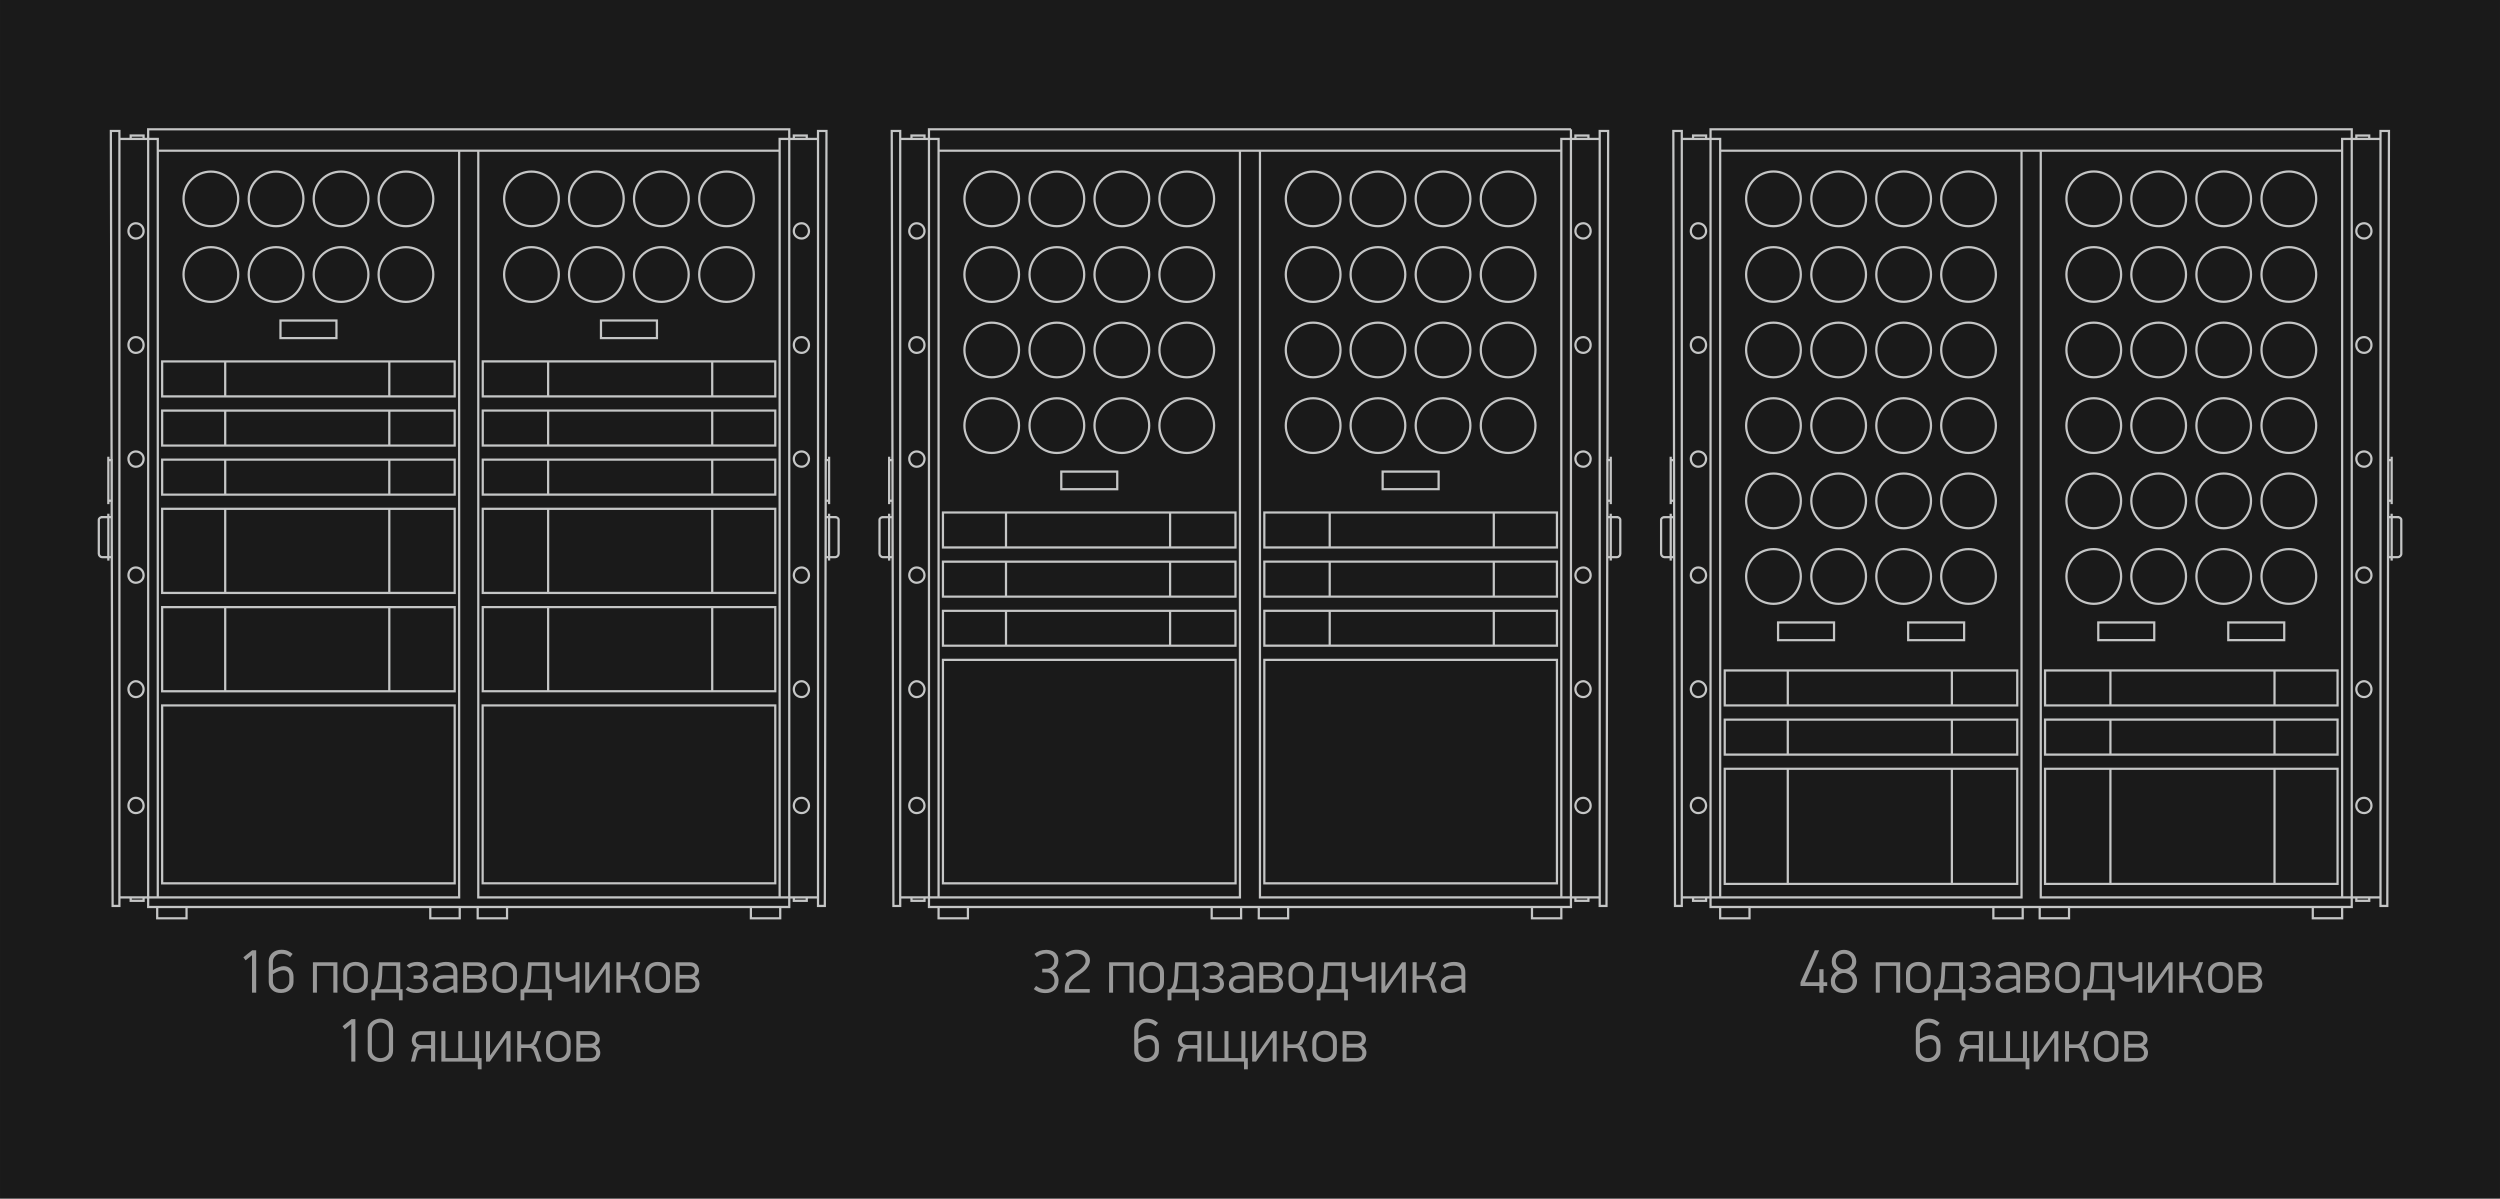 <?xml version="1.0" encoding="UTF-8"?>
<!DOCTYPE svg PUBLIC "-//W3C//DTD SVG 1.1//EN" "http://www.w3.org/Graphics/SVG/1.1/DTD/svg11.dtd">
<!-- Creator: CorelDRAW X8 -->
<svg xmlns="http://www.w3.org/2000/svg" xml:space="preserve" width="257.331mm" height="123.38mm" version="1.1" style="shape-rendering:geometricPrecision; text-rendering:geometricPrecision; image-rendering:optimizeQuality; fill-rule:evenodd; clip-rule:evenodd"
viewBox="0 0 25733 12338"
 xmlns:xlink="http://www.w3.org/1999/xlink">
 <defs>
  <style type="text/css">
   <![CDATA[
    .str0 {stroke:#C5C6C6;stroke-width:23}
    .fil1 {fill:none}
    .fil0 {fill:#1A1A1A}
    .fil2 {fill:#999999;fill-rule:nonzero}
   ]]>
  </style>
 </defs>
 <g id="Слой_x0020_1">
  <polygon class="fil0" points="25733,0 0,0 0,12338 25733,12338 "/>
  <g id="_632919792">
   <path class="fil1 str0" d="M4824 9336l3300 0 0 -8005 -3300 0 -3299 0 0 8005 3299 0zm3201 -99l-3102 0 0 -7683m3584 -206l-87 0 0 7977 70 0 17 -7977zm-87 7889l-395 0 0 -7807 395 0m-249 0l0 -35c0,0 17,0 17,0l99 0c0,0 17,0 17,0l0 35 0 0m-133 7807l0 35c0,0 17,0 17,0l99 0c0,0 17,0 17,0l0 -35 0 0m195 -3914l35 0 0 412 -35 0 0 -412zm98 0l-63 0 0 412 63 0c18,0 35,-17 35,-35l0 -348c0,-18 -17,-29 -35,-29zm-63 -35l0 482m-35 -1034l35 0 0 418 -35 0 0 -418zm35 -35l0 488m-282 -2891c41,0 75,35 75,82 0,40 -34,75 -75,75 -47,0 -81,-35 -81,-75 0,-47 34,-82 81,-82zm0 1172c41,0 75,34 75,81 0,46 -34,81 -75,81 -47,0 -81,-35 -81,-81 0,-47 34,-81 81,-81zm0 1177c41,0 75,35 75,75 0,47 -34,82 -75,82 -47,0 -81,-35 -81,-82 0,-40 34,-75 81,-75zm0 1194c41,0 75,35 75,81 0,41 -34,76 -75,76 -47,0 -81,-35 -81,-76 0,-46 34,-81 81,-81zm0 1171c41,0 75,41 75,82 0,46 -34,81 -75,81 -47,0 -81,-35 -81,-81 0,-41 34,-82 81,-82zm0 1200c41,0 75,35 75,82 0,40 -34,75 -75,75 -47,0 -81,-35 -81,-75 0,-47 34,-82 81,-82zm-3283 -4132l3011 0 0 -360 -3011 0 0 360zm0 506l3011 0 0 -360 -3011 0 0 360zm0 505l3011 0 0 -360 -3011 0 0 360zm2362 -1011l0 -360m0 866l0 -360m0 865l0 -360m-1689 -1011l0 360m0 146l0 360m0 145l0 360m1120 -1611l0 -181 -576 0 0 181 576 0zm716 -1714c155,0 281,125 281,281 0,155 -126,281 -281,281 -155,0 -281,-126 -281,-281 0,-156 126,-281 281,-281zm-670 0c155,0 281,125 281,281 0,155 -126,281 -281,281 -156,0 -282,-126 -282,-281 0,-156 126,-281 282,-281zm-670 0c156,0 282,125 282,281 0,155 -126,281 -282,281 -155,0 -281,-126 -281,-281 0,-156 126,-281 281,-281zm-668 0c156,0 282,125 282,281 0,155 -126,281 -282,281 -155,0 -281,-126 -281,-281 0,-156 126,-281 281,-281zm2008 778c155,0 281,126 281,281 0,156 -126,282 -281,282 -155,0 -281,-126 -281,-282 0,-155 126,-281 281,-281zm-670 0c155,0 281,126 281,281 0,156 -126,282 -281,282 -156,0 -282,-126 -282,-282 0,-155 126,-281 282,-281zm-670 0c156,0 282,126 282,281 0,156 -126,282 -282,282 -155,0 -281,-126 -281,-282 0,-155 126,-281 281,-281zm-668 0c156,0 282,126 282,281 0,156 -126,282 -282,282 -155,0 -281,-126 -281,-282 0,-155 126,-281 281,-281zm-501 3559l3011 0 0 -866 -3011 0 0 866zm0 1012l3011 0 0 -866 -3011 0 0 866zm2362 -1012l0 -866m0 1878l0 -866m-1689 -1012l0 866m0 146l0 866m-674 146l3012 0 0 1831 -3012 0 0 -1831zm-51 2075l0 116 302 0 0 -116m2510 0l0 116 302 0 0 -116m-7 -7785l-3200 0 -3199 0m-1 7686l3102 0 0 -7683m-3585 -206l88 0 0 7977 -70 0 -18 -7977zm88 7889l395 0 0 -7807 -395 0m249 0l0 -35c0,0 -17,0 -17,0l-99 0c0,0 -17,0 -17,0l0 35 0 0m133 7807l0 35c0,0 -17,0 -17,0l-99 0c0,0 -17,0 -17,0l0 -35 0 0m-195 -3914l-35 0 0 412 35 0 0 -412zm-99 0l64 0 0 412 -64 0c-17,0 -34,-17 -34,-35l0 -348c0,-18 17,-29 34,-29zm64 -35l0 482m35 -1034l-35 0 0 418 35 0 0 -418zm-35 -35l0 488m282 -2891c-41,0 -75,35 -75,82 0,40 34,75 75,75 47,0 81,-35 81,-75 0,-47 -34,-82 -81,-82zm0 1172c-41,0 -75,34 -75,81 0,46 34,81 75,81 47,0 81,-35 81,-81 0,-47 -34,-81 -81,-81zm0 1177c-41,0 -75,35 -75,75 0,47 34,82 75,82 47,0 81,-35 81,-82 0,-40 -34,-75 -81,-75zm0 1194c-41,0 -75,35 -75,81 0,41 34,76 75,76 47,0 81,-35 81,-76 0,-46 -34,-81 -81,-81zm0 1171c-41,0 -75,41 -75,82 0,46 34,81 75,81 47,0 81,-35 81,-81 0,-41 -34,-82 -81,-82zm0 1200c-41,0 -75,35 -75,82 0,40 34,75 75,75 47,0 81,-35 81,-75 0,-47 -34,-82 -81,-82zm3283 -4132l-3011 0 0 -360 3011 0 0 360zm0 506l-3011 0 0 -360 3011 0 0 360zm0 505l-3011 0 0 -360 3011 0 0 360zm-2362 -1011l0 -360m0 866l0 -360m0 865l0 -360m1689 -1011l0 360m0 146l0 360m0 145l0 360m-1120 -1611l0 -181 576 0 0 181 -576 0zm-716 -1714c-156,0 -282,125 -282,281 0,155 126,281 282,281 155,0 281,-126 281,-281 0,-156 -126,-281 -281,-281zm670 0c-155,0 -281,125 -281,281 0,155 126,281 281,281 156,0 282,-126 282,-281 0,-156 -126,-281 -282,-281zm670 0c-156,0 -282,125 -282,281 0,155 126,281 282,281 155,0 281,-126 281,-281 0,-156 -126,-281 -281,-281zm667 0c-155,0 -281,125 -281,281 0,155 126,281 281,281 156,0 282,-126 282,-281 0,-156 -126,-281 -282,-281zm-2007 778c-156,0 -282,126 -282,281 0,156 126,282 282,282 155,0 281,-126 281,-282 0,-155 -126,-281 -281,-281zm670 0c-155,0 -281,126 -281,281 0,156 126,282 281,282 156,0 282,-126 282,-282 0,-155 -126,-281 -282,-281zm670 0c-156,0 -282,126 -282,281 0,156 126,282 282,282 155,0 281,-126 281,-282 0,-155 -126,-281 -281,-281zm667 0c-155,0 -281,126 -281,281 0,156 126,282 281,282 156,0 282,-126 282,-282 0,-155 -126,-281 -282,-281zm502 3559l-3011 0 0 -866 3011 0 0 866zm0 1012l-3011 0 0 -866 3011 0 0 866zm-2362 -1012l0 -866m0 1878l0 -866m1689 -1012l0 866m0 146l0 866m673 146l-3011 0 0 1831 3011 0 0 -1831zm52 2075l0 116 -303 0 0 -116m-2509 0l0 116 -302 0 0 -116"/>
   <path class="fil1 str0" d="M16170 1331l0 8005 -3300 0 -3308 0 0 -8005 6608 0 0 0zm-99 7906l-3102 0 0 -7686m3584 -203l-87 0 0 7977 70 0 17 -7977zm-87 7889l-395 0 0 -7807 395 0m-250 0l0 -35c0,0 18,0 18,0l98 0c0,0 18,0 18,0l0 35 0 0m-134 7807l0 35c0,0 18,0 18,0l98 0c0,0 18,0 18,0l0 -35 0 0m195 -3914l35 0 0 412 -35 0 0 -412zm99 0l-64 0 0 412 64 0c17,0 34,-17 34,-35l0 -348c0,-18 -17,-29 -34,-29zm-64 -35l0 482m-35 -1034l35 0 0 418 -35 0 0 -418zm35 -35l0 488m-282 -2891c40,0 75,35 75,82 0,40 -35,75 -75,75 -47,0 -82,-35 -82,-75 0,-47 35,-82 82,-82zm0 1172c40,0 75,34 75,81 0,46 -35,81 -75,81 -47,0 -82,-35 -82,-81 0,-47 35,-81 82,-81zm0 1177c40,0 75,35 75,75 0,47 -35,82 -75,82 -47,0 -82,-35 -82,-82 0,-40 35,-75 82,-75zm0 1194c40,0 75,35 75,81 0,41 -35,76 -75,76 -47,0 -82,-35 -82,-76 0,-46 35,-81 82,-81zm0 1171c40,0 75,41 75,82 0,46 -35,81 -75,81 -47,0 -82,-35 -82,-81 0,-41 35,-82 82,-82zm0 1200c40,0 75,35 75,82 0,40 -35,75 -75,75 -47,0 -82,-35 -82,-75 0,-47 35,-82 82,-82zm-3341 1124l0 116 302 0 0 -116m2510 0l0 116 302 0 0 -116m-3057 -3701l3012 0 0 -360 -3012 0 0 360zm0 506l3012 0 0 -360 -3012 0 0 360zm0 505l3012 0 0 -359 -3012 0 0 359zm2362 -1011l0 -360m0 866l0 -360m0 865l0 -359m-1689 -1012l0 360m0 146l0 360m0 146l0 359m1837 -4880c155,0 281,125 281,281 0,155 -126,281 -281,281 -156,0 -282,-126 -282,-281 0,-156 126,-281 282,-281zm-671 0c156,0 282,125 282,281 0,155 -126,281 -282,281 -155,0 -281,-126 -281,-281 0,-156 126,-281 281,-281zm-669 0c155,0 281,125 281,281 0,155 -126,281 -281,281 -156,0 -282,-126 -282,-281 0,-156 126,-281 282,-281zm-668 0c156,0 282,125 282,281 0,155 -126,281 -282,281 -155,0 -281,-126 -281,-281 0,-156 126,-281 281,-281zm2008 778c155,0 281,126 281,281 0,156 -126,282 -281,282 -156,0 -282,-126 -282,-282 0,-155 126,-281 282,-281zm-671 0c156,0 282,126 282,281 0,156 -126,282 -282,282 -155,0 -281,-126 -281,-282 0,-155 126,-281 281,-281zm-669 0c155,0 281,126 281,281 0,156 -126,282 -281,282 -156,0 -282,-126 -282,-282 0,-155 126,-281 282,-281zm-668 0c156,0 282,126 282,281 0,156 -126,282 -282,282 -155,0 -281,-126 -281,-282 0,-155 126,-281 281,-281zm2008 777c155,0 281,126 281,281 0,155 -126,281 -281,281 -156,0 -282,-126 -282,-281 0,-155 126,-281 282,-281zm-671 0c156,0 282,126 282,281 0,155 -126,281 -282,281 -155,0 -281,-126 -281,-281 0,-155 126,-281 281,-281zm-669 0c155,0 281,126 281,281 0,155 -126,281 -281,281 -156,0 -282,-126 -282,-281 0,-155 126,-281 282,-281zm-668 0c156,0 282,126 282,281 0,155 -126,281 -282,281 -155,0 -281,-126 -281,-281 0,-155 126,-281 281,-281zm1292 1714l0 -181 -576 0 0 181 576 0zm-1292 -936c156,0 282,126 282,281 0,156 -126,282 -282,282 -155,0 -281,-126 -281,-282 0,-155 126,-281 281,-281zm668 0c155,0 281,126 281,281 0,156 -126,282 -281,282 -156,0 -282,-126 -282,-282 0,-155 126,-281 282,-281zm669 0c156,0 282,126 282,281 0,156 -126,282 -282,282 -155,0 -281,-126 -281,-282 0,-155 126,-281 281,-281zm671 0c155,0 281,126 281,281 0,156 -126,282 -281,282 -156,0 -282,-126 -282,-282 0,-155 126,-281 282,-281zm-2510 2693l3012 0 0 2300 -3012 0 0 -2300zm3052 -5241l-6400 0m-5 7686l3102 0 0 -7686m-3584 -203l87 0 0 7977 -70 0 -17 -7977zm87 7889l395 0 0 -7807 -395 0m250 0l0 -35c0,0 -18,0 -18,0l-99 0c0,0 -17,0 -17,0l0 35 0 0m134 7807l0 35c0,0 -18,0 -18,0l-99 0c0,0 -17,0 -17,0l0 -35 0 0m-195 -3914l-35 0 0 412 35 0 0 -412zm-99 0l64 0 0 412 -64 0c-17,0 -35,-17 -35,-35l0 -348c0,-18 18,-29 35,-29zm64 -35l0 482m35 -1034l-35 0 0 418 35 0 0 -418zm-35 -35l0 488m282 -2891c-40,0 -75,35 -75,82 0,40 35,75 75,75 47,0 82,-35 82,-75 0,-47 -35,-82 -82,-82zm0 1172c-40,0 -75,34 -75,81 0,46 35,81 75,81 47,0 82,-35 82,-81 0,-47 -35,-81 -82,-81zm0 1177c-40,0 -75,35 -75,75 0,47 35,82 75,82 47,0 82,-35 82,-82 0,-40 -35,-75 -82,-75zm0 1194c-40,0 -75,35 -75,81 0,41 35,76 75,76 47,0 82,-35 82,-76 0,-46 -35,-81 -82,-81zm0 1171c-40,0 -75,41 -75,82 0,46 35,81 75,81 47,0 82,-35 82,-81 0,-41 -35,-82 -82,-82zm0 1200c-40,0 -75,35 -75,82 0,40 35,75 75,75 47,0 82,-35 82,-75 0,-47 -35,-82 -82,-82zm3341 1124l0 116 -303 0 0 -116m-2509 0l0 116 -302 0 0 -116m3056 -3701l-3011 0 0 -360 3011 0 0 360zm0 506l-3011 0 0 -360 3011 0 0 360zm0 505l-3011 0 0 -359 3011 0 0 359zm-2362 -1011l0 -360m0 866l0 -360m0 865l0 -359m1689 -1012l0 360m0 146l0 360m0 146l0 359m-1836 -4880c-155,0 -281,125 -281,281 0,155 126,281 281,281 155,0 281,-126 281,-281 0,-156 -126,-281 -281,-281zm670 0c-155,0 -281,125 -281,281 0,155 126,281 281,281 156,0 282,-126 282,-281 0,-156 -126,-281 -282,-281zm670 0c-156,0 -282,125 -282,281 0,155 126,281 282,281 155,0 281,-126 281,-281 0,-156 -126,-281 -281,-281zm668 0c-156,0 -282,125 -282,281 0,155 126,281 282,281 155,0 281,-126 281,-281 0,-156 -126,-281 -281,-281zm-2008 778c-155,0 -281,126 -281,281 0,156 126,282 281,282 155,0 281,-126 281,-282 0,-155 -126,-281 -281,-281zm670 0c-155,0 -281,126 -281,281 0,156 126,282 281,282 156,0 282,-126 282,-282 0,-155 -126,-281 -282,-281zm670 0c-156,0 -282,126 -282,281 0,156 126,282 282,282 155,0 281,-126 281,-282 0,-155 -126,-281 -281,-281zm668 0c-156,0 -282,126 -282,281 0,156 126,282 282,282 155,0 281,-126 281,-282 0,-155 -126,-281 -281,-281zm-2008 777c-155,0 -281,126 -281,281 0,155 126,281 281,281 155,0 281,-126 281,-281 0,-155 -126,-281 -281,-281zm670 0c-155,0 -281,126 -281,281 0,155 126,281 281,281 156,0 282,-126 282,-281 0,-155 -126,-281 -282,-281zm670 0c-156,0 -282,126 -282,281 0,155 126,281 282,281 155,0 281,-126 281,-281 0,-155 -126,-281 -281,-281zm668 0c-156,0 -282,126 -282,281 0,155 126,281 282,281 155,0 281,-126 281,-281 0,-155 -126,-281 -281,-281zm-1292 1714l0 -181 576 0 0 181 -576 0zm1292 -936c-156,0 -282,126 -282,281 0,156 126,282 282,282 155,0 281,-126 281,-282 0,-155 -126,-281 -281,-281zm-668 0c-156,0 -282,126 -282,281 0,156 126,282 282,282 155,0 281,-126 281,-282 0,-155 -126,-281 -281,-281zm-670 0c-155,0 -281,126 -281,281 0,156 126,282 281,282 156,0 282,-126 282,-282 0,-155 -126,-281 -282,-281zm-670 0c-155,0 -281,126 -281,281 0,156 126,282 281,282 155,0 281,-126 281,-282 0,-155 -126,-281 -281,-281zm2510 2693l-3012 0 0 2300 3012 0 0 -2300z"/>
   <path class="fil1 str0" d="M24207 9336l0 -8005 -6600 0 0 8005 6600 0zm-99 -99l-3102 0 0 -7685m3584 -204l-87 0 0 7977 70 0 17 -7977zm-87 7889l-395 0 0 -7807 395 0m-249 0l0 -35c0,0 17,0 17,0l99 0c0,0 17,0 17,0l0 35 0 0m-133 7807l0 35c0,0 17,0 17,0l99 0c0,0 17,0 17,0l0 -35 0 0m-52 -6939c41,0 75,35 75,82 0,40 -34,75 -75,75 -47,0 -81,-35 -81,-75 0,-47 34,-82 81,-82zm0 1172c41,0 75,34 75,81 0,46 -34,81 -75,81 -47,0 -81,-35 -81,-81 0,-47 34,-81 81,-81zm0 1177c41,0 75,35 75,75 0,47 -34,82 -75,82 -47,0 -81,-35 -81,-82 0,-40 34,-75 81,-75zm0 1194c41,0 75,35 75,81 0,41 -34,76 -75,76 -47,0 -81,-35 -81,-76 0,-46 34,-81 81,-81zm0 1171c41,0 75,41 75,82 0,46 -34,81 -75,81 -47,0 -81,-35 -81,-81 0,-41 34,-82 81,-82zm0 1200c41,0 75,35 75,81 0,41 -34,76 -75,76 -47,0 -81,-35 -81,-76 0,-46 34,-81 81,-81zm-3340 1124l0 116 302 0 0 -116m2509 0l0 116 302 0 0 -116m475 -4013l35 0 0 412 -35 0 0 -412zm99 0l-64 0 0 412 64 0c17,0 35,-17 35,-35l0 -348c0,-18 -18,-29 -35,-29zm-64 -35l0 482m-35 -1034l35 0 0 418 -35 0 0 -418zm35 -35l0 488m-3568 2072l3011 0 0 -360 -3011 0 0 360zm2362 0l0 -360m-1689 0l0 360m-673 506l3011 0 0 -360 -3011 0 0 360zm3057 -6216l-6400 0m3343 7547l3011 0 0 -1185 -3011 0 0 1185zm2362 0l0 -1185m-1689 0l0 1185m1689 -1331l0 -360m-1689 0l0 360m-171 -5223c155,0 281,126 281,281 0,156 -126,281 -281,281 -156,0 -282,-125 -282,-281 0,-155 126,-281 282,-281zm668 0c155,0 281,126 281,281 0,156 -126,281 -281,281 -156,0 -282,-125 -282,-281 0,-155 126,-281 282,-281zm669 0c156,0 281,126 281,281 0,156 -125,281 -281,281 -155,0 -281,-125 -281,-281 0,-155 126,-281 281,-281zm671 0c155,0 281,126 281,281 0,156 -126,281 -281,281 -156,0 -282,-125 -282,-281 0,-155 126,-281 282,-281zm0 777c155,0 281,125 281,281 0,155 -126,281 -281,281 -156,0 -282,-126 -282,-281 0,-156 126,-281 282,-281zm-671 0c156,0 281,125 281,281 0,155 -125,281 -281,281 -155,0 -281,-126 -281,-281 0,-156 126,-281 281,-281zm-669 0c155,0 281,125 281,281 0,155 -126,281 -281,281 -156,0 -282,-126 -282,-281 0,-156 126,-281 282,-281zm-668 0c155,0 281,125 281,281 0,155 -126,281 -281,281 -156,0 -282,-126 -282,-281 0,-156 126,-281 282,-281zm2008 778c155,0 281,126 281,281 0,156 -126,282 -281,282 -156,0 -282,-126 -282,-282 0,-155 126,-281 282,-281zm-671 0c156,0 281,126 281,281 0,156 -125,282 -281,282 -155,0 -281,-126 -281,-282 0,-155 126,-281 281,-281zm-669 0c155,0 281,126 281,281 0,156 -126,282 -281,282 -156,0 -282,-126 -282,-282 0,-155 126,-281 282,-281zm-668 0c155,0 281,126 281,281 0,156 -126,282 -281,282 -156,0 -282,-126 -282,-282 0,-155 126,-281 282,-281zm0 -2334c155,0 281,126 281,282 0,155 -126,281 -281,281 -156,0 -282,-126 -282,-281 0,-156 126,-282 282,-282zm668 0c155,0 281,126 281,282 0,155 -126,281 -281,281 -156,0 -282,-126 -282,-281 0,-156 126,-282 282,-282zm-668 3887c155,0 281,126 281,281 0,156 -126,282 -281,282 -156,0 -282,-126 -282,-282 0,-155 126,-281 282,-281zm668 0c155,0 281,126 281,281 0,156 -126,282 -281,282 -156,0 -282,-126 -282,-282 0,-155 126,-281 282,-281zm-668 -778c155,0 281,126 281,281 0,156 -126,282 -281,282 -156,0 -282,-126 -282,-282 0,-155 126,-281 282,-281zm668 0c155,0 281,126 281,281 0,156 -126,282 -281,282 -156,0 -282,-126 -282,-282 0,-155 126,-281 282,-281zm669 -3109c156,0 281,126 281,282 0,155 -125,281 -281,281 -155,0 -281,-126 -281,-281 0,-156 126,-282 281,-282zm671 0c155,0 281,126 281,282 0,155 -126,281 -281,281 -156,0 -282,-126 -282,-281 0,-156 126,-282 282,-282zm-671 3887c156,0 281,126 281,281 0,156 -125,282 -281,282 -155,0 -281,-126 -281,-282 0,-155 126,-281 281,-281zm671 0c155,0 281,126 281,281 0,156 -126,282 -281,282 -156,0 -282,-126 -282,-282 0,-155 126,-281 282,-281zm-671 -778c156,0 281,126 281,281 0,156 -125,282 -281,282 -155,0 -281,-126 -281,-282 0,-155 126,-281 281,-281zm671 0c155,0 281,126 281,281 0,156 -126,282 -281,282 -156,0 -282,-126 -282,-282 0,-155 126,-281 282,-281zm-1386 1715l0 -182 -576 0 0 182 576 0zm1338 0l0 -182 -576 0 0 182 576 0zm-5806 2648l3102 0 0 -7685m-3584 -204l87 0 0 7977 -70 0 -17 -7977zm87 7889l395 0 0 -7807 -395 0m250 0l0 -35c0,0 -18,0 -18,0l-98 0c0,0 -18,0 -18,0l0 35 0 0m134 7807l0 35c0,0 -18,0 -18,0l-98 0c0,0 -18,0 -18,0l0 -35 0 0m52 -6939c-40,0 -75,35 -75,82 0,40 35,75 75,75 47,0 82,-35 82,-75 0,-47 -35,-82 -82,-82zm0 1172c-40,0 -75,34 -75,81 0,46 35,81 75,81 47,0 82,-35 82,-81 0,-47 -35,-81 -82,-81zm0 1177c-40,0 -75,35 -75,75 0,47 35,82 75,82 47,0 82,-35 82,-82 0,-40 -35,-75 -82,-75zm0 1194c-40,0 -75,35 -75,81 0,41 35,76 75,76 47,0 82,-35 82,-76 0,-46 -35,-81 -82,-81zm0 1171c-40,0 -75,41 -75,82 0,46 35,81 75,81 47,0 82,-35 82,-81 0,-41 -35,-82 -82,-82zm0 1200c-40,0 -75,35 -75,81 0,41 35,76 75,76 47,0 82,-35 82,-76 0,-46 -35,-81 -82,-81zm3341 1124l0 116 -302 0 0 -116m-2510 0l0 116 -302 0 0 -116m-475 -4013l-34 0 0 412 34 0 0 -412zm-98 0l64 0 0 412 -64 0c-18,0 -35,-17 -35,-35l0 -348c0,-18 17,-29 35,-29zm64 -35l0 482m34 -1034l-34 0 0 418 34 0 0 -418zm-34 -35l0 488m3567 2072l-3011 0 0 -360 3011 0 0 360zm-2362 0l0 -360m1689 0l0 360m673 506l-3011 0 0 -360 3011 0 0 360zm0 1331l-3011 0 0 -1185 3011 0 0 1185zm-2362 0l0 -1185m1689 0l0 1185m-1689 -1331l0 -360m1689 0l0 360m171 -5223c-155,0 -281,126 -281,281 0,156 126,281 281,281 156,0 282,-125 282,-281 0,-155 -126,-281 -282,-281zm-667 0c-156,0 -282,126 -282,281 0,156 126,281 282,281 155,0 281,-125 281,-281 0,-155 -126,-281 -281,-281zm-670 0c-155,0 -281,126 -281,281 0,156 126,281 281,281 156,0 282,-125 282,-281 0,-155 -126,-281 -282,-281zm-670 0c-156,0 -282,126 -282,281 0,156 126,281 282,281 155,0 281,-125 281,-281 0,-155 -126,-281 -281,-281zm0 777c-156,0 -282,125 -282,281 0,155 126,281 282,281 155,0 281,-126 281,-281 0,-156 -126,-281 -281,-281zm670 0c-155,0 -281,125 -281,281 0,155 126,281 281,281 156,0 282,-126 282,-281 0,-156 -126,-281 -282,-281zm670 0c-156,0 -282,125 -282,281 0,155 126,281 282,281 155,0 281,-126 281,-281 0,-156 -126,-281 -281,-281zm667 0c-155,0 -281,125 -281,281 0,155 126,281 281,281 156,0 282,-126 282,-281 0,-156 -126,-281 -282,-281zm-2007 778c-156,0 -282,126 -282,281 0,156 126,282 282,282 155,0 281,-126 281,-282 0,-155 -126,-281 -281,-281zm670 0c-155,0 -281,126 -281,281 0,156 126,282 281,282 156,0 282,-126 282,-282 0,-155 -126,-281 -282,-281zm670 0c-156,0 -282,126 -282,281 0,156 126,282 282,282 155,0 281,-126 281,-282 0,-155 -126,-281 -281,-281zm667 0c-155,0 -281,126 -281,281 0,156 126,282 281,282 156,0 282,-126 282,-282 0,-155 -126,-281 -282,-281zm0 -2334c-155,0 -281,126 -281,282 0,155 126,281 281,281 156,0 282,-126 282,-281 0,-156 -126,-282 -282,-282zm-667 0c-156,0 -282,126 -282,282 0,155 126,281 282,281 155,0 281,-126 281,-281 0,-156 -126,-282 -281,-282zm667 3887c-155,0 -281,126 -281,281 0,156 126,282 281,282 156,0 282,-126 282,-282 0,-155 -126,-281 -282,-281zm-667 0c-156,0 -282,126 -282,281 0,156 126,282 282,282 155,0 281,-126 281,-282 0,-155 -126,-281 -281,-281zm667 -778c-155,0 -281,126 -281,281 0,156 126,282 281,282 156,0 282,-126 282,-282 0,-155 -126,-281 -282,-281zm-667 0c-156,0 -282,126 -282,281 0,156 126,282 282,282 155,0 281,-126 281,-282 0,-155 -126,-281 -281,-281zm-670 -3109c-155,0 -281,126 -281,282 0,155 126,281 281,281 156,0 282,-126 282,-281 0,-156 -126,-282 -282,-282zm-670 0c-156,0 -282,126 -282,282 0,155 126,281 282,281 155,0 281,-126 281,-281 0,-156 -126,-282 -281,-282zm670 3887c-155,0 -281,126 -281,281 0,156 126,282 281,282 156,0 282,-126 282,-282 0,-155 -126,-281 -282,-281zm-670 0c-156,0 -282,126 -282,281 0,156 126,282 282,282 155,0 281,-126 281,-282 0,-155 -126,-281 -281,-281zm670 -778c-155,0 -281,126 -281,281 0,156 126,282 281,282 156,0 282,-126 282,-282 0,-155 -126,-281 -282,-281zm-670 0c-156,0 -282,126 -282,281 0,156 126,282 282,282 155,0 281,-126 281,-282 0,-155 -126,-281 -281,-281zm1386 1715l0 -182 576 0 0 182 -576 0zm-1339 0l0 -182 576 0 0 182 -576 0z"/>
   <path class="fil2" d="M2594 10218l0 -386c-3,2 -8,6 -14,11 -6,5 -12,10 -19,15 -7,6 -13,11 -19,16 -7,5 -11,9 -14,11l-23 -31c5,-4 12,-10 20,-16 8,-7 17,-14 25,-21 9,-7 18,-14 26,-20 8,-7 15,-12 20,-16l41 0 0 437 -43 0zm172 -327c0,-18 4,-34 11,-48 7,-14 16,-26 28,-36 12,-10 26,-18 41,-23 16,-5 33,-8 51,-8 26,0 49,4 68,13 18,8 34,18 47,30l-26 34c-12,-12 -26,-21 -40,-27 -14,-6 -31,-9 -49,-9 -9,0 -18,1 -29,4 -10,3 -20,8 -28,15 -9,7 -16,15 -22,26 -6,11 -9,24 -9,40l0 84c23,-15 44,-25 63,-31 18,-7 35,-10 48,-10 32,0 57,10 74,30 18,20 27,46 27,79l0 52c0,17 -3,33 -10,48 -7,14 -16,26 -28,36 -11,10 -25,17 -41,23 -15,5 -32,8 -49,8 -18,0 -35,-2 -50,-7 -16,-5 -29,-13 -40,-23 -11,-9 -20,-21 -27,-35 -6,-14 -10,-30 -10,-48l0 -217zm212 168c0,-25 -5,-43 -17,-55 -12,-11 -27,-17 -46,-17 -16,0 -33,4 -51,12 -18,7 -36,17 -55,29l0 70c0,15 3,28 8,39 5,10 12,19 20,26 8,7 17,12 27,15 10,3 19,4 29,4 9,0 19,-1 29,-4 10,-3 19,-8 27,-15 9,-7 16,-16 21,-27 6,-10 8,-23 8,-38l0 -39zm453 159l0 -276 -169 0 0 276 -41 0 0 -313 252 0 0 313 -42 0zm355 -110c0,17 -3,33 -9,47 -7,15 -16,27 -27,36 -11,10 -25,18 -40,23 -16,5 -33,7 -51,7 -18,0 -35,-2 -50,-7 -16,-5 -29,-13 -40,-23 -11,-10 -20,-22 -27,-36 -6,-14 -9,-30 -9,-47l0 -93c0,-18 3,-34 10,-48 7,-14 16,-26 27,-35 12,-10 25,-18 41,-23 15,-5 32,-8 49,-8 18,0 35,3 50,8 16,5 29,13 40,23 12,9 20,21 27,35 6,14 9,30 9,48l0 93zm-41 -84c0,-16 -3,-29 -8,-39 -5,-11 -12,-19 -20,-26 -8,-7 -17,-12 -27,-15 -10,-3 -20,-4 -30,-4 -10,0 -20,1 -30,4 -11,3 -20,8 -28,15 -8,7 -15,15 -20,26 -5,10 -8,23 -8,39l0 74c0,15 2,28 7,39 5,11 11,20 19,26 8,7 17,12 27,15 11,3 22,4 33,4 11,0 21,-1 31,-4 10,-3 19,-8 27,-15 8,-6 15,-15 20,-26 5,-11 7,-24 7,-39l0 -74zm375 158c4,0 8,0 12,0 4,0 8,0 12,0l0 115 -38 0 0 -79 -244 0 0 79 -39 0 0 -114c4,0 8,0 11,0 4,0 8,0 12,-1 8,-5 14,-12 20,-19 5,-8 10,-17 14,-28 3,-12 6,-25 9,-40 2,-16 4,-34 5,-55 1,-23 2,-46 3,-68 2,-22 3,-44 4,-67l219 0 0 277zm-42 -240l-141 0 -4 98c-2,35 -5,63 -10,86 -4,22 -12,41 -22,56l177 0 0 -240zm122 214c11,9 24,16 39,21 15,5 29,7 44,7 25,0 45,-5 59,-16 13,-12 20,-25 20,-40 0,-18 -6,-31 -18,-40 -13,-9 -27,-13 -44,-13l-43 0 0 -35 44 0c15,0 28,-5 40,-14 12,-9 18,-21 18,-37 0,-9 -2,-16 -6,-22 -4,-6 -9,-11 -16,-15 -6,-4 -13,-7 -22,-9 -8,-2 -16,-3 -24,-3 -14,0 -27,2 -41,6 -14,4 -26,11 -37,19 -1,-1 -3,-2 -5,-5 -3,-3 -5,-6 -8,-9 -3,-3 -6,-6 -9,-9 -2,-3 -4,-5 -4,-6 16,-13 33,-22 51,-27 18,-5 37,-8 56,-8 33,0 59,8 78,24 19,16 28,36 28,61 0,5 0,11 -2,18 -1,7 -4,13 -7,20 -4,6 -8,12 -15,18 -6,5 -13,9 -23,13 10,4 19,9 25,15 7,6 12,12 16,19 3,6 6,13 7,20 2,7 2,13 2,18 0,28 -10,50 -31,68 -21,17 -50,26 -87,26 -44,0 -81,-12 -110,-36l25 -29zm465 28c-27,16 -50,26 -67,31 -18,4 -32,6 -45,6 -29,0 -53,-8 -71,-24 -19,-15 -28,-38 -28,-67 0,-17 4,-31 11,-43 8,-12 17,-21 28,-28 11,-8 23,-13 36,-16 12,-3 24,-5 35,-5l102 0 0 -27c0,-25 -6,-43 -20,-54 -13,-11 -33,-17 -59,-17 -13,0 -28,2 -43,5 -16,4 -32,12 -48,24l-21 -32c19,-14 38,-23 58,-28 19,-5 38,-8 57,-8 42,0 72,9 90,28 19,19 28,45 28,80l0 209 -36 0 -6 -34 -1 0zm1 -111l-92 0c-8,0 -16,1 -25,2 -9,1 -17,3 -25,7 -8,4 -14,10 -19,18 -5,7 -8,17 -8,30 0,18 7,32 19,41 12,8 27,13 45,13 8,0 17,-2 27,-4 9,-3 18,-6 28,-10 9,-3 18,-8 27,-12 8,-5 16,-9 23,-14l0 -71zm346 53c0,12 -2,23 -6,34 -4,11 -10,21 -18,30 -8,8 -18,15 -30,20 -12,5 -26,8 -42,8l-149 0 0 -313 146 0c16,0 30,2 42,7 12,5 22,11 29,18 8,8 14,17 18,27 3,10 5,21 5,32 0,11 -3,23 -9,35 -6,12 -17,22 -33,29 9,4 16,9 22,14 6,6 11,12 15,19 3,7 6,13 8,20 2,7 2,14 2,20zm-41 1c0,-8 -2,-16 -6,-22 -3,-7 -7,-12 -13,-17 -5,-5 -11,-8 -18,-11 -7,-2 -15,-4 -22,-4l-104 0 0 108 100 0c20,0 35,-4 46,-14 11,-9 17,-23 17,-40zm-7 -138c0,-8 -2,-15 -5,-21 -3,-6 -8,-11 -13,-15 -5,-4 -11,-6 -18,-8 -7,-2 -15,-3 -22,-3l-98 0 0 93 101 0c15,0 28,-4 39,-12 11,-7 16,-19 16,-34zm357 119c0,17 -3,33 -9,47 -7,15 -16,27 -27,36 -12,10 -25,18 -40,23 -16,5 -33,7 -51,7 -18,0 -35,-2 -50,-7 -16,-5 -29,-13 -40,-23 -12,-10 -20,-22 -27,-36 -6,-14 -9,-30 -9,-47l0 -93c0,-18 3,-34 10,-48 7,-14 16,-26 27,-35 12,-10 25,-18 40,-23 16,-5 32,-8 50,-8 18,0 35,3 50,8 16,5 29,13 40,23 11,9 20,21 27,35 6,14 9,30 9,48l0 93zm-41 -84c0,-16 -3,-29 -8,-39 -5,-11 -12,-19 -20,-26 -8,-7 -17,-12 -27,-15 -10,-3 -20,-4 -30,-4 -10,0 -20,1 -31,4 -10,3 -19,8 -27,15 -9,7 -15,15 -20,26 -6,10 -8,23 -8,39l0 74c0,15 2,28 7,39 5,11 11,20 19,26 8,7 17,12 27,15 11,3 22,4 33,4 11,0 21,-1 31,-4 10,-3 19,-8 27,-15 8,-6 15,-15 19,-26 5,-11 8,-24 8,-39l0 -74zm374 158c5,0 9,0 13,0 4,0 8,0 12,0l0 115 -39 0 0 -79 -243 0 0 79 -39 0 0 -114c4,0 7,0 11,0 4,0 8,0 12,-1 7,-5 14,-12 19,-19 6,-8 11,-17 14,-28 4,-12 7,-25 10,-40 2,-16 4,-34 5,-55 1,-23 2,-46 3,-68 1,-22 3,-44 4,-67l218 0 0 277zm-41 -240l-141 0 -4 98c-2,35 -5,63 -10,86 -4,22 -12,41 -23,56l178 0 0 -240zm207 164c-31,0 -55,-8 -74,-26 -18,-17 -27,-44 -27,-80l0 -96 41 0 0 90c0,25 6,44 17,55 11,11 28,17 49,17 15,0 31,-3 48,-10 17,-6 34,-14 50,-24l0 -128 41 0 0 314 -41 0 0 -144c-23,13 -43,22 -60,26 -18,4 -32,6 -44,6zm247 47c4,-5 8,-12 14,-21 6,-9 12,-18 19,-27 7,-10 13,-19 19,-28 6,-8 10,-15 14,-20l104 -152 39 0 0 313 -41 0 0 -247 -3 0c-3,5 -8,12 -14,21 -6,8 -12,18 -18,27 -6,10 -13,19 -19,28 -6,9 -11,15 -14,21 -3,3 -7,9 -13,17 -5,8 -11,17 -18,27 -7,10 -13,20 -21,31 -7,11 -14,21 -21,31 -7,9 -13,18 -19,26 -5,8 -9,14 -12,18l-39 0 0 -313 41 0 0 248 2 0zm278 65l0 -314 42 0 0 137 68 0c5,0 11,-1 17,-1 6,-1 11,-3 16,-6 6,-4 11,-8 15,-14 5,-6 8,-14 12,-24l33 -92 42 0 -32 91c-5,15 -11,28 -18,38 -6,10 -15,17 -28,21 15,3 26,10 32,21 6,12 12,25 18,41l34 102 -44 0 -30 -93c-4,-10 -7,-18 -11,-24 -4,-6 -9,-11 -14,-15 -5,-3 -11,-6 -17,-7 -6,-1 -13,-1 -20,-1l-73 0 0 140 -42 0zm551 -110c0,17 -3,33 -10,47 -6,15 -15,27 -26,36 -12,10 -25,18 -41,23 -15,5 -32,7 -50,7 -18,0 -35,-2 -51,-7 -15,-5 -28,-13 -40,-23 -11,-10 -20,-22 -26,-36 -6,-14 -10,-30 -10,-47l0 -93c0,-18 4,-34 11,-48 6,-14 16,-26 27,-35 11,-10 25,-18 40,-23 16,-5 32,-8 49,-8 19,0 36,3 51,8 15,5 29,13 40,23 11,9 20,21 26,35 7,14 10,30 10,48l0 93zm-41 -84c0,-16 -3,-29 -8,-39 -5,-11 -12,-19 -20,-26 -8,-7 -18,-12 -28,-15 -10,-3 -19,-4 -29,-4 -10,0 -21,1 -31,4 -10,3 -19,8 -28,15 -8,7 -15,15 -20,26 -5,10 -7,23 -7,39l0 74c0,15 2,28 7,39 4,11 11,20 19,26 7,7 17,12 27,15 10,3 21,4 33,4 10,0 21,-1 31,-4 10,-3 19,-8 27,-15 8,-6 14,-15 19,-26 5,-11 8,-24 8,-39l0 -74zm345 102c0,12 -2,23 -6,34 -4,11 -10,21 -18,30 -8,8 -18,15 -30,20 -12,5 -26,8 -43,8l-149 0 0 -313 146 0c17,0 31,2 43,7 12,5 21,11 29,18 8,8 13,17 17,27 4,10 6,21 6,32 0,11 -3,23 -9,35 -6,12 -18,22 -34,29 9,4 17,9 23,14 6,6 10,12 14,19 4,7 7,13 8,20 2,7 3,14 3,20zm-42 1c0,-8 -2,-16 -5,-22 -3,-7 -8,-12 -13,-17 -5,-5 -12,-8 -19,-11 -7,-2 -14,-4 -22,-4l-103 0 0 108 100 0c19,0 34,-4 45,-14 12,-9 17,-23 17,-40zm-6 -138c0,-8 -2,-15 -5,-21 -4,-6 -8,-11 -13,-15 -6,-4 -12,-6 -19,-8 -7,-2 -14,-3 -22,-3l-97 0 0 93 100 0c16,0 29,-4 40,-12 10,-7 16,-19 16,-34zm-3536 938l0 -386c-4,3 -8,6 -15,11 -6,5 -12,10 -19,16 -6,5 -13,10 -19,15 -6,5 -11,9 -14,12l-23 -32c5,-4 12,-9 20,-16 8,-7 17,-14 26,-21 9,-7 17,-13 26,-20 8,-7 15,-12 20,-16l40 0 0 437 -42 0zm430 -109c0,17 -4,33 -11,47 -7,14 -17,25 -29,35 -12,10 -26,17 -42,23 -15,5 -32,8 -49,8 -17,0 -33,-3 -49,-8 -16,-6 -30,-13 -41,-23 -12,-10 -22,-22 -29,-36 -7,-14 -11,-29 -11,-46l0 -218c0,-18 4,-33 11,-47 8,-14 18,-26 30,-36 12,-10 26,-18 41,-23 16,-6 32,-9 48,-9 17,0 34,3 49,9 16,5 30,13 42,23 12,10 22,22 29,36 7,14 11,29 11,47l0 218zm-43 -208c0,-15 -3,-28 -9,-39 -5,-11 -12,-20 -21,-27 -8,-6 -18,-11 -28,-14 -10,-3 -20,-5 -30,-5 -9,0 -19,2 -29,5 -10,3 -20,8 -28,14 -9,7 -16,16 -22,27 -5,11 -8,24 -8,39l0 197c0,16 3,29 8,40 6,11 13,19 22,26 8,7 18,11 28,14 10,3 20,5 29,5 10,0 20,-2 30,-5 10,-3 20,-7 28,-14 9,-7 16,-15 21,-26 6,-11 9,-24 9,-40l0 -197zm236 98c0,-13 2,-25 6,-37 4,-11 10,-21 19,-30 8,-8 18,-15 30,-20 12,-5 26,-7 41,-7l144 0 0 313 -42 0 0 -134 -85 0c-13,0 -25,4 -36,11 -10,6 -17,19 -22,38l-22 85 -42 0 23 -89c3,-12 8,-23 13,-33 6,-10 15,-17 27,-22 -18,-5 -32,-15 -41,-29 -9,-14 -13,-29 -13,-46zm40 -1c0,18 6,31 18,39 12,7 26,11 43,11l97 0 0 -105 -98 0c-16,0 -30,5 -42,14 -12,8 -18,22 -18,41zm639 220l-375 0 0 -313 42 0 0 277 132 0 0 -277 41 0 0 277 133 0 0 -277 41 0 0 277 25 0 0 116 -39 0 0 -80zm128 -65c3,-5 8,-12 14,-21 6,-8 12,-17 19,-27 6,-10 12,-19 18,-27 6,-9 11,-16 14,-21l105 -152 39 0 0 313 -42 0 0 -247 -2 0c-4,5 -8,12 -14,21 -6,9 -12,18 -19,28 -6,9 -12,19 -18,27 -6,9 -11,16 -15,21 -3,4 -7,10 -12,18 -6,8 -12,17 -18,26 -7,10 -14,20 -21,31 -8,11 -15,21 -22,31 -6,10 -12,19 -18,27 -6,8 -10,14 -12,17l-39 0 0 -313 41 0 0 248 2 0zm278 65l0 -313 41 0 0 136 68 0c6,0 12,0 18,-1 5,-1 11,-3 16,-6 5,-3 10,-8 15,-14 4,-6 8,-14 11,-23l33 -92 43 0 -32 90c-6,15 -12,28 -18,38 -7,11 -16,17 -28,21 15,3 25,11 32,22 6,11 12,24 17,40l35 102 -44 0 -31 -92c-3,-11 -7,-19 -11,-25 -4,-6 -8,-11 -13,-14 -5,-4 -11,-6 -17,-7 -6,-1 -13,-2 -20,-2l-74 0 0 140 -41 0zm550 -110c0,18 -3,34 -9,48 -6,14 -15,26 -27,36 -11,9 -25,17 -40,22 -16,5 -32,8 -51,8 -18,0 -35,-3 -50,-8 -16,-5 -29,-13 -40,-23 -11,-10 -20,-22 -26,-36 -7,-14 -10,-29 -10,-47l0 -93c0,-18 3,-34 10,-47 7,-14 16,-26 28,-36 11,-10 24,-17 40,-23 15,-5 32,-8 49,-8 18,0 35,3 51,8 15,6 28,13 40,23 11,10 20,22 26,36 6,13 9,29 9,47l0 93zm-41 -84c0,-15 -2,-28 -7,-39 -6,-10 -12,-19 -21,-26 -8,-7 -17,-11 -27,-14 -10,-3 -20,-5 -30,-5 -10,0 -20,2 -30,5 -10,3 -20,7 -28,14 -8,7 -15,16 -20,26 -5,11 -8,24 -8,39l0 75c0,15 3,28 7,38 5,11 11,20 19,27 8,6 17,11 28,14 10,3 21,5 32,5 11,0 21,-2 31,-5 10,-3 19,-8 27,-14 8,-7 15,-16 20,-27 5,-10 7,-23 7,-38l0 -75zm346 103c0,11 -2,22 -6,33 -4,11 -10,21 -19,30 -8,9 -18,16 -30,21 -12,5 -26,7 -42,7l-149 0 0 -313 146 0c16,0 31,3 42,7 12,5 22,11 30,19 7,7 13,16 17,26 4,10 6,21 6,32 0,12 -4,24 -10,36 -6,12 -17,21 -33,29 9,3 16,8 22,14 6,5 11,11 15,18 4,7 6,14 8,21 2,7 3,13 3,20zm-42 0c0,-8 -2,-15 -5,-22 -4,-7 -8,-12 -14,-17 -5,-4 -11,-8 -18,-11 -7,-2 -14,-3 -22,-3l-104 0 0 108 100 0c20,0 35,-5 46,-14 11,-10 17,-23 17,-41zm-7 -138c0,-8 -1,-15 -5,-21 -3,-6 -7,-11 -13,-15 -5,-3 -11,-6 -18,-8 -7,-1 -14,-2 -22,-2l-98 0 0 92 101 0c15,0 28,-4 39,-12 11,-7 16,-18 16,-34z"/>
   <path class="fil2" d="M10769 9777c15,0 30,2 45,6 16,4 29,10 41,19 11,9 21,20 28,34 8,14 11,31 11,52 0,11 -1,21 -4,31 -3,10 -7,20 -12,29 -5,9 -12,17 -20,23 -9,7 -18,12 -29,16 12,4 22,10 30,18 9,7 16,16 21,25 5,10 9,20 12,31 3,10 4,21 4,32 0,21 -3,40 -11,56 -7,16 -16,29 -28,40 -13,11 -27,19 -43,25 -17,6 -34,8 -53,8 -26,0 -50,-4 -70,-12 -20,-9 -37,-19 -50,-29 3,-6 7,-11 12,-17 5,-6 9,-12 12,-16 12,9 27,18 43,25 17,7 34,11 51,11 28,0 51,-8 69,-24 17,-15 26,-36 26,-63 0,-13 -2,-25 -6,-36 -4,-11 -10,-20 -17,-28 -7,-7 -15,-13 -24,-17 -10,-4 -20,-6 -30,-6l-49 0 0 -39 50 0c8,0 16,-2 24,-5 9,-3 17,-8 25,-15 7,-7 13,-15 18,-25 4,-11 7,-23 7,-37 0,-13 -3,-25 -8,-34 -5,-9 -11,-17 -19,-23 -8,-6 -17,-10 -27,-13 -11,-2 -21,-4 -31,-4 -17,0 -34,4 -52,11 -17,7 -32,15 -43,25 -3,-5 -7,-10 -12,-16 -5,-6 -9,-12 -12,-16 15,-13 33,-23 53,-31 20,-7 43,-11 68,-11zm450 111c0,16 -4,30 -11,44 -6,14 -15,27 -25,39 -11,12 -22,24 -35,34 -13,10 -26,20 -38,28 -10,6 -21,14 -33,23 -12,8 -24,18 -35,29 -10,11 -19,23 -27,36 -7,13 -11,27 -11,42l0 18 213 0 0 37 -257 0 0 -44c0,-19 3,-37 9,-53 7,-16 16,-30 27,-44 11,-14 23,-27 38,-38 14,-11 29,-22 44,-32 13,-8 25,-17 37,-26 11,-9 22,-18 30,-28 9,-9 16,-20 21,-30 6,-10 8,-21 8,-32 0,-13 -2,-24 -8,-34 -5,-9 -12,-17 -21,-23 -8,-6 -18,-11 -29,-13 -11,-3 -22,-5 -34,-5 -19,0 -37,3 -53,10 -16,6 -30,14 -41,24 -4,-5 -8,-10 -12,-16 -4,-6 -8,-11 -11,-16 13,-11 30,-21 50,-29 20,-9 42,-13 66,-13 17,0 34,2 51,6 16,4 31,11 44,20 12,9 23,21 31,35 8,14 12,31 12,51zm407 330l0 -276 -169 0 0 276 -41 0 0 -313 252 0 0 313 -42 0zm355 -110c0,17 -3,33 -9,47 -7,15 -15,27 -27,36 -11,10 -25,18 -40,23 -16,5 -32,7 -51,7 -18,0 -35,-2 -50,-7 -16,-5 -29,-13 -40,-23 -11,-10 -20,-22 -27,-36 -6,-14 -9,-30 -9,-47l0 -93c0,-18 3,-34 10,-48 7,-14 16,-26 27,-35 12,-10 25,-18 41,-23 15,-5 32,-8 49,-8 18,0 35,3 50,8 16,5 29,13 40,23 12,9 20,21 27,35 6,14 9,30 9,48l0 93zm-41 -84c0,-16 -3,-29 -8,-39 -5,-11 -11,-19 -20,-26 -8,-7 -17,-12 -27,-15 -10,-3 -20,-4 -30,-4 -10,0 -20,1 -30,4 -10,3 -20,8 -28,15 -8,7 -15,15 -20,26 -5,10 -8,23 -8,39l0 74c0,15 3,28 7,39 5,11 11,20 19,26 8,7 17,12 27,15 11,3 22,4 33,4 11,0 21,-1 31,-4 10,-3 19,-8 27,-15 8,-6 15,-15 20,-26 5,-11 7,-24 7,-39l0 -74zm375 158c4,0 8,0 12,0 4,0 8,0 12,0l0 115 -38 0 0 -79 -243 0 0 79 -40 0 0 -114c4,0 8,0 12,0 3,0 7,0 11,-1 8,-5 14,-12 20,-19 5,-8 10,-17 14,-28 3,-12 7,-25 9,-40 2,-16 4,-34 5,-55 1,-23 2,-46 3,-68 2,-22 3,-44 4,-67l219 0 0 277zm-42 -240l-141 0 -4 98c-2,35 -5,63 -10,86 -4,22 -12,41 -22,56l177 0 0 -240zm122 214c11,9 24,16 39,21 15,5 29,7 44,7 25,0 45,-5 59,-16 13,-12 20,-25 20,-40 0,-18 -6,-31 -18,-40 -12,-9 -27,-13 -44,-13l-43 0 0 -35 44 0c15,0 28,-5 40,-14 12,-9 18,-21 18,-37 0,-9 -2,-16 -6,-22 -4,-6 -9,-11 -16,-15 -6,-4 -13,-7 -21,-9 -9,-2 -17,-3 -25,-3 -13,0 -27,2 -41,6 -14,4 -26,11 -37,19 -1,-1 -3,-2 -5,-5 -3,-3 -5,-6 -8,-9 -3,-3 -6,-6 -9,-9 -2,-3 -4,-5 -4,-6 16,-13 33,-22 51,-27 19,-5 37,-8 56,-8 33,0 59,8 78,24 19,16 28,36 28,61 0,5 0,11 -2,18 -1,7 -4,13 -7,20 -4,6 -8,12 -14,18 -7,5 -14,9 -24,13 11,4 19,9 25,15 7,6 12,12 16,19 3,6 6,13 7,20 2,7 3,13 3,18 0,28 -11,50 -32,68 -21,17 -50,26 -87,26 -44,0 -81,-12 -110,-36l25 -29zm465 28c-27,16 -50,26 -67,31 -18,4 -32,6 -45,6 -29,0 -53,-8 -71,-24 -19,-15 -28,-38 -28,-67 0,-17 4,-31 11,-43 8,-12 17,-21 28,-28 11,-8 23,-13 36,-16 12,-3 24,-5 35,-5l102 0 0 -27c0,-25 -6,-43 -20,-54 -13,-11 -33,-17 -59,-17 -13,0 -27,2 -43,5 -16,4 -32,12 -48,24l-21 -32c19,-14 38,-23 58,-28 19,-5 38,-8 57,-8 42,0 72,9 90,28 19,19 28,45 28,80l0 209 -36 0 -6 -34 -1 0zm1 -111l-92 0c-8,0 -16,1 -25,2 -9,1 -17,3 -25,7 -7,4 -14,10 -19,18 -5,7 -7,17 -7,30 0,18 6,32 18,41 12,8 27,13 45,13 8,0 17,-2 27,-4 9,-3 18,-6 28,-10 9,-3 18,-8 27,-12 8,-5 16,-9 23,-14l0 -71zm347 53c0,12 -3,23 -7,34 -4,11 -10,21 -18,30 -8,8 -18,15 -30,20 -12,5 -26,8 -42,8l-149 0 0 -313 146 0c16,0 30,2 42,7 12,5 22,11 30,18 7,8 13,17 17,27 4,10 5,21 5,32 0,11 -3,23 -9,35 -6,12 -17,22 -33,29 9,4 16,9 22,14 6,6 11,12 15,19 4,7 6,13 8,20 2,7 3,14 3,20zm-42 1c0,-8 -2,-16 -5,-22 -4,-7 -8,-12 -14,-17 -5,-5 -11,-8 -18,-11 -7,-2 -14,-4 -22,-4l-104 0 0 108 100 0c20,0 35,-4 46,-14 11,-9 17,-23 17,-40zm-7 -138c0,-8 -1,-15 -5,-21 -3,-6 -8,-11 -13,-15 -5,-4 -11,-6 -18,-8 -7,-2 -15,-3 -22,-3l-98 0 0 93 101 0c15,0 28,-4 39,-12 11,-7 16,-19 16,-34zm357 119c0,17 -3,33 -9,47 -7,15 -16,27 -27,36 -12,10 -25,18 -40,23 -16,5 -33,7 -51,7 -18,0 -35,-2 -50,-7 -16,-5 -29,-13 -40,-23 -12,-10 -20,-22 -27,-36 -6,-14 -9,-30 -9,-47l0 -93c0,-18 3,-34 10,-48 7,-14 16,-26 27,-35 12,-10 25,-18 41,-23 15,-5 31,-8 49,-8 18,0 35,3 50,8 16,5 29,13 40,23 11,9 20,21 27,35 6,14 9,30 9,48l0 93zm-41 -84c0,-16 -3,-29 -8,-39 -5,-11 -12,-19 -20,-26 -8,-7 -17,-12 -27,-15 -10,-3 -20,-4 -30,-4 -10,0 -20,1 -31,4 -10,3 -19,8 -27,15 -9,7 -15,15 -20,26 -5,10 -8,23 -8,39l0 74c0,15 2,28 7,39 5,11 11,20 19,26 8,7 17,12 27,15 11,3 22,4 33,4 11,0 21,-1 31,-4 10,-3 19,-8 27,-15 8,-6 15,-15 20,-26 4,-11 7,-24 7,-39l0 -74zm374 158c5,0 9,0 13,0 4,0 8,0 12,0l0 115 -38 0 0 -79 -244 0 0 79 -39 0 0 -114c4,0 8,0 11,0 4,0 8,0 12,-1 7,-5 14,-12 19,-19 6,-8 11,-17 14,-28 4,-12 7,-25 10,-40 2,-16 4,-34 5,-55 1,-23 2,-46 3,-68 2,-22 3,-44 4,-67l218 0 0 277zm-41 -240l-141 0 -4 98c-2,35 -5,63 -10,86 -4,22 -12,41 -23,56l178 0 0 -240zm207 164c-31,0 -55,-8 -73,-26 -19,-17 -28,-44 -28,-80l0 -96 42 0 0 90c0,25 5,44 16,55 12,11 28,17 49,17 15,0 31,-3 48,-10 17,-6 34,-14 50,-24l0 -128 41 0 0 314 -41 0 0 -144c-23,13 -43,22 -60,26 -17,4 -32,6 -44,6zm247 47c4,-5 8,-12 14,-21 6,-9 12,-18 19,-27 7,-10 13,-19 19,-28 6,-8 10,-15 14,-20l104 -152 39 0 0 313 -41 0 0 -247 -3 0c-3,5 -8,12 -14,21 -6,8 -12,18 -18,27 -6,10 -13,19 -19,28 -6,9 -11,15 -14,21 -3,3 -7,9 -13,17 -5,8 -11,17 -18,27 -6,10 -13,20 -21,31 -7,11 -14,21 -21,31 -7,9 -13,18 -18,26 -6,8 -10,14 -13,18l-39 0 0 -313 41 0 0 248 2 0zm278 65l0 -314 42 0 0 137 68 0c6,0 11,-1 17,-1 6,-1 11,-3 17,-6 5,-4 10,-8 14,-14 5,-6 9,-14 12,-24l33 -92 42 0 -32 91c-5,15 -11,28 -18,38 -6,10 -15,17 -28,21 15,3 26,10 32,21 6,12 12,25 18,41l34 102 -44 0 -30 -93c-3,-10 -7,-18 -11,-24 -4,-6 -9,-11 -14,-15 -5,-3 -11,-6 -17,-7 -6,-1 -12,-1 -20,-1l-73 0 0 140 -42 0zm501 -34c-28,16 -50,26 -68,31 -17,4 -32,6 -44,6 -30,0 -54,-8 -72,-24 -18,-15 -27,-38 -27,-67 0,-17 4,-31 11,-43 7,-12 17,-21 28,-28 11,-8 23,-13 35,-16 13,-3 25,-5 36,-5l102 0 0 -27c0,-25 -7,-43 -20,-54 -13,-11 -33,-17 -59,-17 -13,0 -28,2 -44,5 -15,4 -31,12 -47,24l-21 -32c19,-14 38,-23 57,-28 20,-5 39,-8 58,-8 42,0 72,9 90,28 18,19 27,45 27,80l0 209 -35 0 -6 -34 -1 0zm1 -111l-93 0c-7,0 -16,1 -24,2 -9,1 -18,3 -25,7 -8,4 -14,10 -19,18 -5,7 -8,17 -8,30 0,18 6,32 19,41 12,8 27,13 45,13 8,0 17,-2 26,-4 10,-3 19,-6 28,-10 10,-3 19,-8 27,-12 9,-5 17,-9 24,-14l0 -71zm-3367 527c0,-17 3,-33 10,-48 7,-14 16,-26 28,-36 12,-10 26,-17 42,-23 15,-5 32,-8 50,-8 26,0 49,5 68,13 18,9 34,19 47,31l-26 33c-12,-12 -25,-21 -40,-27 -14,-6 -30,-9 -49,-9 -8,0 -18,1 -28,4 -11,3 -20,8 -29,15 -9,7 -16,16 -22,26 -6,11 -9,24 -9,40l0 84c23,-14 44,-25 63,-31 19,-7 35,-10 48,-10 32,0 57,10 75,30 17,20 26,46 26,80l0 51c0,18 -3,34 -10,48 -7,14 -16,26 -28,36 -11,10 -25,18 -41,23 -15,6 -32,9 -49,9 -18,0 -34,-3 -50,-8 -15,-5 -29,-13 -40,-22 -11,-10 -20,-22 -27,-36 -6,-14 -9,-30 -9,-48l0 -217zm212 169c0,-25 -6,-44 -18,-55 -12,-12 -27,-18 -46,-18 -16,0 -33,4 -51,12 -17,8 -36,18 -55,29l0 70c0,16 3,28 8,39 5,11 12,19 20,26 9,7 18,12 27,15 10,3 20,5 29,5 9,0 19,-2 29,-5 10,-3 19,-8 27,-15 9,-7 16,-15 21,-26 6,-11 9,-24 9,-39l0 -38zm238 -61c0,-13 3,-25 7,-37 4,-11 10,-21 19,-30 8,-8 18,-15 30,-20 12,-5 26,-7 41,-7l143 0 0 313 -41 0 0 -134 -85 0c-13,0 -25,4 -36,11 -10,6 -18,19 -22,38l-22 85 -42 0 22 -89c4,-12 8,-23 14,-33 6,-10 15,-17 27,-22 -18,-5 -32,-15 -41,-29 -9,-14 -14,-29 -14,-46zm40 -1c0,18 6,31 19,39 12,7 26,11 43,11l97 0 0 -105 -98 0c-16,0 -30,5 -42,14 -13,8 -19,22 -19,41zm640 220l-375 0 0 -313 42 0 0 277 132 0 0 -277 41 0 0 277 133 0 0 -277 41 0 0 277 25 0 0 116 -39 0 0 -80zm128 -65c3,-5 8,-12 14,-21 6,-8 12,-17 18,-27 7,-10 13,-19 19,-27 6,-9 11,-16 14,-21l105 -152 38 0 0 313 -41 0 0 -247 -2 0c-4,5 -8,12 -14,21 -6,9 -12,18 -19,28 -6,9 -12,19 -18,27 -7,9 -11,16 -15,21 -3,4 -7,10 -12,18 -6,8 -12,17 -19,26 -6,10 -13,20 -21,31 -7,11 -14,21 -21,31 -7,10 -13,19 -18,27 -6,8 -10,14 -12,17l-40 0 0 -313 42 0 0 248 2 0zm278 65l0 -313 41 0 0 136 68 0c6,0 12,0 17,-1 6,-1 12,-3 17,-6 5,-3 10,-8 14,-14 5,-6 9,-14 12,-23l33 -92 43 0 -33 90c-5,15 -11,28 -17,38 -7,11 -16,17 -28,21 15,3 25,11 31,22 7,11 13,24 18,40l35 102 -44 0 -31 -92c-3,-11 -7,-19 -11,-25 -4,-6 -8,-11 -14,-14 -5,-4 -10,-6 -16,-7 -7,-1 -13,-2 -20,-2l-74 0 0 140 -41 0zm550 -110c0,18 -3,34 -9,48 -7,14 -16,26 -27,36 -11,9 -25,17 -40,22 -16,5 -33,8 -51,8 -18,0 -35,-3 -50,-8 -16,-5 -29,-13 -40,-23 -11,-10 -20,-22 -27,-36 -6,-14 -9,-29 -9,-47l0 -93c0,-18 3,-34 10,-47 7,-14 16,-26 27,-36 12,-10 25,-17 41,-23 15,-5 32,-8 49,-8 18,0 35,3 50,8 16,6 29,13 40,23 12,10 20,22 27,36 6,13 9,29 9,47l0 93zm-41 -84c0,-15 -3,-28 -8,-39 -5,-10 -12,-19 -20,-26 -8,-7 -17,-11 -27,-14 -10,-3 -20,-5 -30,-5 -10,0 -20,2 -30,5 -11,3 -20,7 -28,14 -8,7 -15,16 -20,26 -5,11 -8,24 -8,39l0 75c0,15 2,28 7,38 5,11 11,20 19,27 8,6 17,11 27,14 11,3 22,5 33,5 11,0 21,-2 31,-5 10,-3 19,-8 27,-14 8,-7 15,-16 20,-27 5,-10 7,-23 7,-38l0 -75zm345 103c0,11 -2,22 -6,33 -4,11 -10,21 -18,30 -8,9 -18,16 -30,21 -12,5 -26,7 -42,7l-149 0 0 -313 146 0c16,0 30,3 42,7 12,5 22,11 29,19 8,7 14,16 18,26 3,10 5,21 5,32 0,12 -3,24 -9,36 -6,12 -17,21 -33,29 9,3 16,8 22,14 6,5 11,11 15,18 3,7 6,14 8,21 2,7 2,13 2,20zm-42 0c0,-8 -1,-15 -5,-22 -3,-7 -7,-12 -13,-17 -5,-4 -11,-8 -18,-11 -7,-2 -15,-3 -22,-3l-104 0 0 108 100 0c20,0 35,-5 46,-14 11,-10 16,-23 16,-41zm-6 -138c0,-8 -2,-15 -5,-21 -3,-6 -8,-11 -13,-15 -5,-3 -11,-6 -18,-8 -7,-1 -15,-2 -22,-2l-98 0 0 92 101 0c15,0 28,-4 39,-12 11,-7 16,-18 16,-34z"/>
   <path class="fil2" d="M18770 10149l0 69 -43 0 0 -69 -194 0 0 -38c24,-55 49,-110 74,-165 25,-55 49,-110 73,-165l45 0 -146 329 148 0 0 -134 43 0 0 134 38 0 0 39 -38 0zm210 -372c16,0 32,2 47,8 15,5 29,13 41,23 11,10 21,23 28,38 7,15 11,32 11,51 0,21 -5,40 -16,58 -10,18 -26,31 -46,40 13,4 24,10 33,18 9,8 16,16 21,25 6,9 10,19 12,29 2,10 4,20 4,29 0,21 -4,40 -12,56 -8,16 -18,29 -31,39 -13,10 -27,18 -44,23 -16,5 -32,8 -49,8 -19,0 -36,-3 -52,-7 -16,-5 -30,-13 -42,-23 -13,-10 -22,-23 -30,-38 -7,-15 -10,-33 -10,-54 0,-11 1,-21 4,-32 4,-10 8,-20 14,-30 6,-10 13,-18 22,-26 9,-7 19,-13 30,-17 -10,-4 -19,-9 -26,-16 -8,-7 -14,-14 -19,-23 -5,-8 -9,-17 -11,-27 -3,-10 -4,-20 -4,-31 0,-20 3,-37 11,-52 7,-15 16,-28 28,-38 11,-10 25,-18 40,-23 15,-6 30,-8 46,-8zm1 40c-11,0 -21,1 -31,5 -10,3 -19,8 -27,15 -8,7 -15,15 -20,25 -4,11 -7,22 -7,35 0,13 2,24 7,33 5,10 11,18 19,25 8,7 17,12 27,16 10,4 20,6 31,6 11,0 21,-2 31,-6 10,-4 19,-9 27,-16 8,-7 14,-16 19,-25 5,-10 7,-21 7,-33 0,-13 -2,-25 -7,-35 -4,-10 -10,-18 -18,-25 -8,-7 -17,-12 -27,-15 -10,-4 -21,-5 -31,-5zm-1 198c-12,0 -24,2 -35,7 -11,4 -21,9 -29,17 -9,7 -15,16 -20,26 -5,10 -8,22 -8,35 0,25 9,45 25,60 16,16 39,23 67,23 27,0 48,-7 65,-22 17,-15 25,-36 25,-63 0,-12 -2,-23 -7,-33 -5,-11 -11,-19 -19,-27 -8,-7 -18,-12 -29,-16 -11,-5 -22,-7 -35,-7zm538 203l0 -276 -169 0 0 276 -41 0 0 -313 251 0 0 313 -41 0zm355 -110c0,17 -3,33 -10,47 -6,15 -15,27 -26,36 -12,10 -25,18 -41,23 -15,5 -32,7 -50,7 -18,0 -35,-2 -51,-7 -15,-5 -29,-13 -40,-23 -11,-10 -20,-22 -26,-36 -6,-14 -10,-30 -10,-47l0 -93c0,-18 4,-34 11,-48 6,-14 15,-26 27,-35 11,-10 25,-18 40,-23 16,-5 32,-8 49,-8 19,0 35,3 51,8 15,5 29,13 40,23 11,9 20,21 26,35 7,14 10,30 10,48l0 93zm-42 -84c0,-16 -2,-29 -7,-39 -5,-11 -12,-19 -20,-26 -9,-7 -18,-12 -28,-15 -10,-3 -20,-4 -29,-4 -10,0 -21,1 -31,4 -10,3 -19,8 -28,15 -8,7 -15,15 -20,26 -5,10 -7,23 -7,39l0 74c0,15 2,28 7,39 4,11 11,20 18,26 8,7 18,12 28,15 10,3 21,4 33,4 10,0 21,-1 31,-4 10,-3 19,-8 27,-15 8,-6 14,-15 19,-26 5,-11 7,-24 7,-39l0 -74zm375 158c4,0 8,0 12,0 5,0 9,0 13,0l0 115 -39 0 0 -79 -243 0 0 79 -39 0 0 -114c3,0 7,0 11,0 4,0 8,0 11,-1 8,-5 15,-12 20,-19 6,-8 10,-17 14,-28 4,-12 7,-25 9,-40 3,-16 4,-34 6,-55 1,-23 2,-46 3,-68 1,-22 2,-44 4,-67l218 0 0 277zm-41 -240l-141 0 -5 98c-1,35 -4,63 -9,86 -5,22 -12,41 -23,56l178 0 0 -240zm122 214c11,9 24,16 38,21 15,5 30,7 44,7 26,0 45,-5 59,-16 14,-12 21,-25 21,-40 0,-18 -6,-31 -19,-40 -12,-9 -27,-13 -44,-13l-43 0 0 -35 44 0c15,0 29,-5 41,-14 12,-9 18,-21 18,-37 0,-9 -3,-16 -7,-22 -4,-6 -9,-11 -15,-15 -6,-4 -14,-7 -22,-9 -8,-2 -16,-3 -24,-3 -14,0 -28,2 -42,6 -14,4 -26,11 -37,19 0,-1 -2,-2 -5,-5 -2,-3 -5,-6 -8,-9 -3,-3 -6,-6 -8,-9 -3,-3 -4,-5 -5,-6 16,-13 33,-22 52,-27 18,-5 37,-8 56,-8 33,0 59,8 78,24 18,16 28,36 28,61 0,5 -1,11 -2,18 -2,7 -4,13 -8,20 -3,6 -8,12 -14,18 -6,5 -14,9 -23,13 10,4 18,9 25,15 6,6 12,12 15,19 4,6 6,13 8,20 1,7 2,13 2,18 0,28 -11,50 -32,68 -21,17 -50,26 -87,26 -44,0 -80,-12 -110,-36l26 -29zm465 28c-28,16 -50,26 -68,31 -17,4 -32,6 -44,6 -30,0 -54,-8 -72,-24 -18,-15 -27,-38 -27,-67 0,-17 3,-31 11,-43 7,-12 16,-21 27,-28 12,-8 23,-13 36,-16 13,-3 25,-5 36,-5l102 0 0 -27c0,-25 -7,-43 -20,-54 -13,-11 -33,-17 -60,-17 -13,0 -27,2 -43,5 -15,4 -31,12 -47,24l-21 -32c19,-14 38,-23 57,-28 19,-5 39,-8 58,-8 42,0 72,9 90,28 18,19 27,45 27,80l0 209 -35 0 -6 -34 -1 0zm1 -111l-93 0c-7,0 -16,1 -25,2 -9,1 -17,3 -24,7 -8,4 -14,10 -19,18 -6,7 -8,17 -8,30 0,18 6,32 18,41 13,8 28,13 45,13 9,0 18,-2 27,-4 9,-3 19,-6 28,-10 9,-3 18,-8 27,-12 9,-5 17,-9 24,-14l0 -71zm346 53c0,12 -2,23 -6,34 -4,11 -10,21 -18,30 -8,8 -18,15 -30,20 -12,5 -27,8 -43,8l-149 0 0 -313 146 0c17,0 31,2 43,7 12,5 21,11 29,18 8,8 13,17 17,27 4,10 6,21 6,32 0,11 -3,23 -9,35 -6,12 -18,22 -34,29 9,4 17,9 23,14 5,6 10,12 14,19 4,7 7,13 8,20 2,7 3,14 3,20zm-42 1c0,-8 -2,-16 -5,-22 -3,-7 -8,-12 -13,-17 -5,-5 -12,-8 -19,-11 -7,-2 -14,-4 -22,-4l-104 0 0 108 101 0c19,0 34,-4 45,-14 12,-9 17,-23 17,-40zm-6 -138c0,-8 -2,-15 -5,-21 -4,-6 -8,-11 -13,-15 -6,-4 -12,-6 -19,-8 -7,-2 -14,-3 -22,-3l-98 0 0 93 101 0c16,0 29,-4 39,-12 11,-7 17,-19 17,-34zm357 119c0,17 -4,33 -10,47 -6,15 -15,27 -27,36 -11,10 -25,18 -40,23 -15,5 -32,7 -50,7 -19,0 -35,-2 -51,-7 -15,-5 -29,-13 -40,-23 -11,-10 -20,-22 -26,-36 -7,-14 -10,-30 -10,-47l0 -93c0,-18 4,-34 10,-48 7,-14 16,-26 28,-35 11,-10 25,-18 40,-23 15,-5 32,-8 49,-8 18,0 35,3 51,8 15,5 28,13 40,23 11,9 20,21 26,35 6,14 10,30 10,48l0 93zm-42 -84c0,-16 -2,-29 -7,-39 -5,-11 -12,-19 -20,-26 -9,-7 -18,-12 -28,-15 -10,-3 -20,-4 -30,-4 -10,0 -20,1 -30,4 -10,3 -20,8 -28,15 -8,7 -15,15 -20,26 -5,10 -8,23 -8,39l0 74c0,15 3,28 7,39 5,11 11,20 19,26 8,7 17,12 28,15 10,3 21,4 32,4 11,0 21,-1 31,-4 10,-3 19,-8 27,-15 9,-6 15,-15 20,-26 5,-11 7,-24 7,-39l0 -74zm375 158c4,0 8,0 12,0 4,0 8,0 13,0l0 115 -39 0 0 -79 -243 0 0 79 -40 0 0 -114c4,0 8,0 12,0 4,0 7,0 11,-1 8,-5 14,-12 20,-19 5,-8 10,-17 14,-28 4,-12 7,-25 9,-40 2,-16 4,-34 5,-55 1,-23 2,-46 4,-68 1,-22 2,-44 3,-67l219 0 0 277zm-41 -240l-141 0 -5 98c-1,35 -5,63 -9,86 -5,22 -13,41 -23,56l178 0 0 -240zm206 164c-30,0 -55,-8 -73,-26 -18,-17 -27,-44 -27,-80l0 -96 41 0 0 90c0,25 6,44 17,55 11,11 27,17 48,17 15,0 31,-3 48,-10 17,-6 34,-14 50,-24l0 -128 41 0 0 314 -41 0 0 -144c-23,13 -43,22 -60,26 -17,4 -32,6 -44,6zm248 47c3,-5 8,-12 14,-21 6,-9 12,-18 18,-27 7,-10 13,-19 19,-28 6,-8 11,-15 14,-20l105 -152 39 0 0 313 -42 0 0 -247 -2 0c-4,5 -8,12 -14,21 -6,8 -12,18 -19,27 -6,10 -12,19 -18,28 -6,9 -11,15 -15,21 -3,3 -7,9 -12,17 -6,8 -12,17 -18,27 -7,10 -14,20 -21,31 -8,11 -15,21 -22,31 -6,9 -13,18 -18,26 -6,8 -10,14 -12,18l-40 0 0 -313 42 0 0 248 2 0zm278 65l0 -314 41 0 0 137 68 0c6,0 12,-1 17,-1 6,-1 12,-3 17,-6 5,-4 10,-8 15,-14 4,-6 8,-14 11,-24l33 -92 43 0 -32 91c-6,15 -12,28 -18,38 -7,10 -16,17 -28,21 15,3 25,10 32,21 6,12 12,25 17,41l35 102 -44 0 -31 -93c-3,-10 -7,-18 -11,-24 -4,-6 -8,-11 -13,-15 -6,-3 -11,-6 -17,-7 -6,-1 -13,-1 -20,-1l-74 0 0 140 -41 0zm550 -110c0,17 -3,33 -9,47 -7,15 -15,27 -27,36 -11,10 -25,18 -40,23 -16,5 -32,7 -51,7 -18,0 -35,-2 -50,-7 -16,-5 -29,-13 -40,-23 -11,-10 -20,-22 -26,-36 -7,-14 -10,-30 -10,-47l0 -93c0,-18 3,-34 10,-48 7,-14 16,-26 27,-35 12,-10 25,-18 41,-23 15,-5 32,-8 49,-8 18,0 35,3 50,8 16,5 29,13 40,23 12,9 20,21 27,35 6,14 9,30 9,48l0 93zm-41 -84c0,-16 -2,-29 -8,-39 -5,-11 -11,-19 -20,-26 -8,-7 -17,-12 -27,-15 -10,-3 -20,-4 -30,-4 -10,0 -20,1 -30,4 -10,3 -20,8 -28,15 -8,7 -15,15 -20,26 -5,10 -8,23 -8,39l0 74c0,15 3,28 7,39 5,11 11,20 19,26 8,7 17,12 27,15 11,3 22,4 33,4 11,0 21,-1 31,-4 10,-3 19,-8 27,-15 8,-6 15,-15 20,-26 5,-11 7,-24 7,-39l0 -74zm346 102c0,12 -3,23 -7,34 -4,11 -10,21 -18,30 -8,8 -18,15 -30,20 -12,5 -26,8 -42,8l-149 0 0 -313 146 0c16,0 31,2 42,7 12,5 22,11 30,18 7,8 13,17 17,27 4,10 5,21 5,32 0,11 -3,23 -9,35 -6,12 -17,22 -33,29 9,4 16,9 22,14 6,6 11,12 15,19 4,7 6,13 8,20 2,7 3,14 3,20zm-42 1c0,-8 -2,-16 -5,-22 -4,-7 -8,-12 -14,-17 -5,-5 -11,-8 -18,-11 -7,-2 -14,-4 -22,-4l-104 0 0 108 100 0c20,0 35,-4 46,-14 11,-9 17,-23 17,-40zm-7 -138c0,-8 -1,-15 -5,-21 -3,-6 -8,-11 -13,-15 -5,-4 -11,-6 -18,-8 -7,-2 -15,-3 -22,-3l-98 0 0 93 101 0c15,0 28,-4 39,-12 11,-7 16,-19 16,-34zm-3518 611c0,-17 3,-33 10,-48 7,-14 17,-26 28,-36 12,-10 26,-17 42,-23 15,-5 32,-8 50,-8 27,0 49,5 68,13 18,9 34,19 47,31l-26 33c-12,-12 -25,-21 -40,-27 -14,-6 -30,-9 -48,-9 -9,0 -19,1 -29,4 -11,3 -20,8 -29,15 -9,7 -16,16 -22,26 -6,11 -9,24 -9,40l0 84c24,-14 44,-25 63,-31 19,-7 35,-10 48,-10 32,0 57,10 75,30 17,20 26,46 26,80l0 51c0,18 -3,34 -10,48 -7,14 -16,26 -27,36 -12,10 -26,18 -41,23 -16,6 -33,9 -50,9 -18,0 -34,-3 -50,-8 -15,-5 -29,-13 -40,-22 -11,-10 -20,-22 -26,-36 -7,-14 -10,-30 -10,-48l0 -217zm212 169c0,-25 -6,-44 -18,-55 -12,-12 -27,-18 -46,-18 -16,0 -33,4 -51,12 -17,8 -36,18 -55,29l0 70c0,16 3,28 8,39 5,11 12,19 21,26 8,7 17,12 26,15 10,3 20,5 29,5 9,0 19,-2 29,-5 10,-3 19,-8 28,-15 8,-7 15,-15 21,-26 5,-11 8,-24 8,-39l0 -38zm239 -61c0,-13 2,-25 6,-37 4,-11 10,-21 19,-30 8,-8 18,-15 30,-20 12,-5 26,-7 41,-7l144 0 0 313 -42 0 0 -134 -85 0c-13,0 -25,4 -36,11 -10,6 -18,19 -22,38l-22 85 -42 0 23 -89c3,-12 7,-23 13,-33 6,-10 15,-17 27,-22 -18,-5 -32,-15 -41,-29 -9,-14 -13,-29 -13,-46zm40 -1c0,18 6,31 18,39 12,7 26,11 43,11l97 0 0 -105 -98 0c-16,0 -30,5 -42,14 -12,8 -18,22 -18,41zm639 220l-375 0 0 -313 42 0 0 277 132 0 0 -277 41 0 0 277 133 0 0 -277 41 0 0 277 25 0 0 116 -39 0 0 -80zm128 -65c3,-5 8,-12 14,-21 6,-8 12,-17 18,-27 7,-10 13,-19 19,-27 6,-9 11,-16 14,-21l105 -152 39 0 0 313 -42 0 0 -247 -2 0c-4,5 -8,12 -14,21 -6,9 -12,18 -19,28 -6,9 -12,19 -18,27 -7,9 -11,16 -15,21 -3,4 -7,10 -12,18 -6,8 -12,17 -18,26 -7,10 -14,20 -21,31 -8,11 -15,21 -22,31 -6,10 -13,19 -18,27 -6,8 -10,14 -12,17l-40 0 0 -313 42 0 0 248 2 0zm278 65l0 -313 41 0 0 136 68 0c6,0 12,0 17,-1 6,-1 12,-3 17,-6 5,-3 10,-8 15,-14 4,-6 8,-14 11,-23l33 -92 43 0 -32 90c-6,15 -12,28 -18,38 -7,11 -16,17 -28,21 15,3 25,11 32,22 6,11 12,24 17,40l35 102 -44 0 -31 -92c-3,-11 -7,-19 -11,-25 -4,-6 -8,-11 -13,-14 -6,-4 -11,-6 -17,-7 -6,-1 -13,-2 -20,-2l-74 0 0 140 -41 0zm550 -110c0,18 -3,34 -9,48 -7,14 -15,26 -27,36 -11,9 -25,17 -40,22 -16,5 -32,8 -51,8 -18,0 -35,-3 -50,-8 -16,-5 -29,-13 -40,-23 -11,-10 -20,-22 -27,-36 -6,-14 -9,-29 -9,-47l0 -93c0,-18 3,-34 10,-47 7,-14 16,-26 27,-36 12,-10 25,-17 41,-23 15,-5 32,-8 49,-8 18,0 35,3 50,8 16,6 29,13 40,23 12,10 20,22 27,36 6,13 9,29 9,47l0 93zm-41 -84c0,-15 -2,-28 -8,-39 -5,-10 -11,-19 -20,-26 -8,-7 -17,-11 -27,-14 -10,-3 -20,-5 -30,-5 -10,0 -20,2 -30,5 -10,3 -20,7 -28,14 -8,7 -15,16 -20,26 -5,11 -8,24 -8,39l0 75c0,15 3,28 7,38 5,11 11,20 19,27 8,6 17,11 27,14 11,3 22,5 33,5 11,0 21,-2 31,-5 10,-3 19,-8 27,-14 8,-7 15,-16 20,-27 5,-10 7,-23 7,-38l0 -75zm345 103c0,11 -2,22 -6,33 -4,11 -10,21 -18,30 -8,9 -18,16 -30,21 -12,5 -26,7 -42,7l-149 0 0 -313 146 0c16,0 30,3 42,7 12,5 22,11 30,19 7,7 13,16 17,26 3,10 5,21 5,32 0,12 -3,24 -9,36 -6,12 -17,21 -33,29 9,3 16,8 22,14 6,5 11,11 15,18 3,7 6,14 8,21 2,7 2,13 2,20zm-41 0c0,-8 -2,-15 -6,-22 -3,-7 -7,-12 -13,-17 -5,-4 -11,-8 -18,-11 -7,-2 -14,-3 -22,-3l-104 0 0 108 100 0c20,0 35,-5 46,-14 11,-10 17,-23 17,-41zm-7 -138c0,-8 -1,-15 -5,-21 -3,-6 -8,-11 -13,-15 -5,-3 -11,-6 -18,-8 -7,-1 -15,-2 -22,-2l-98 0 0 92 101 0c15,0 28,-4 39,-12 11,-7 16,-18 16,-34z"/>
  </g>
 </g>
</svg>
